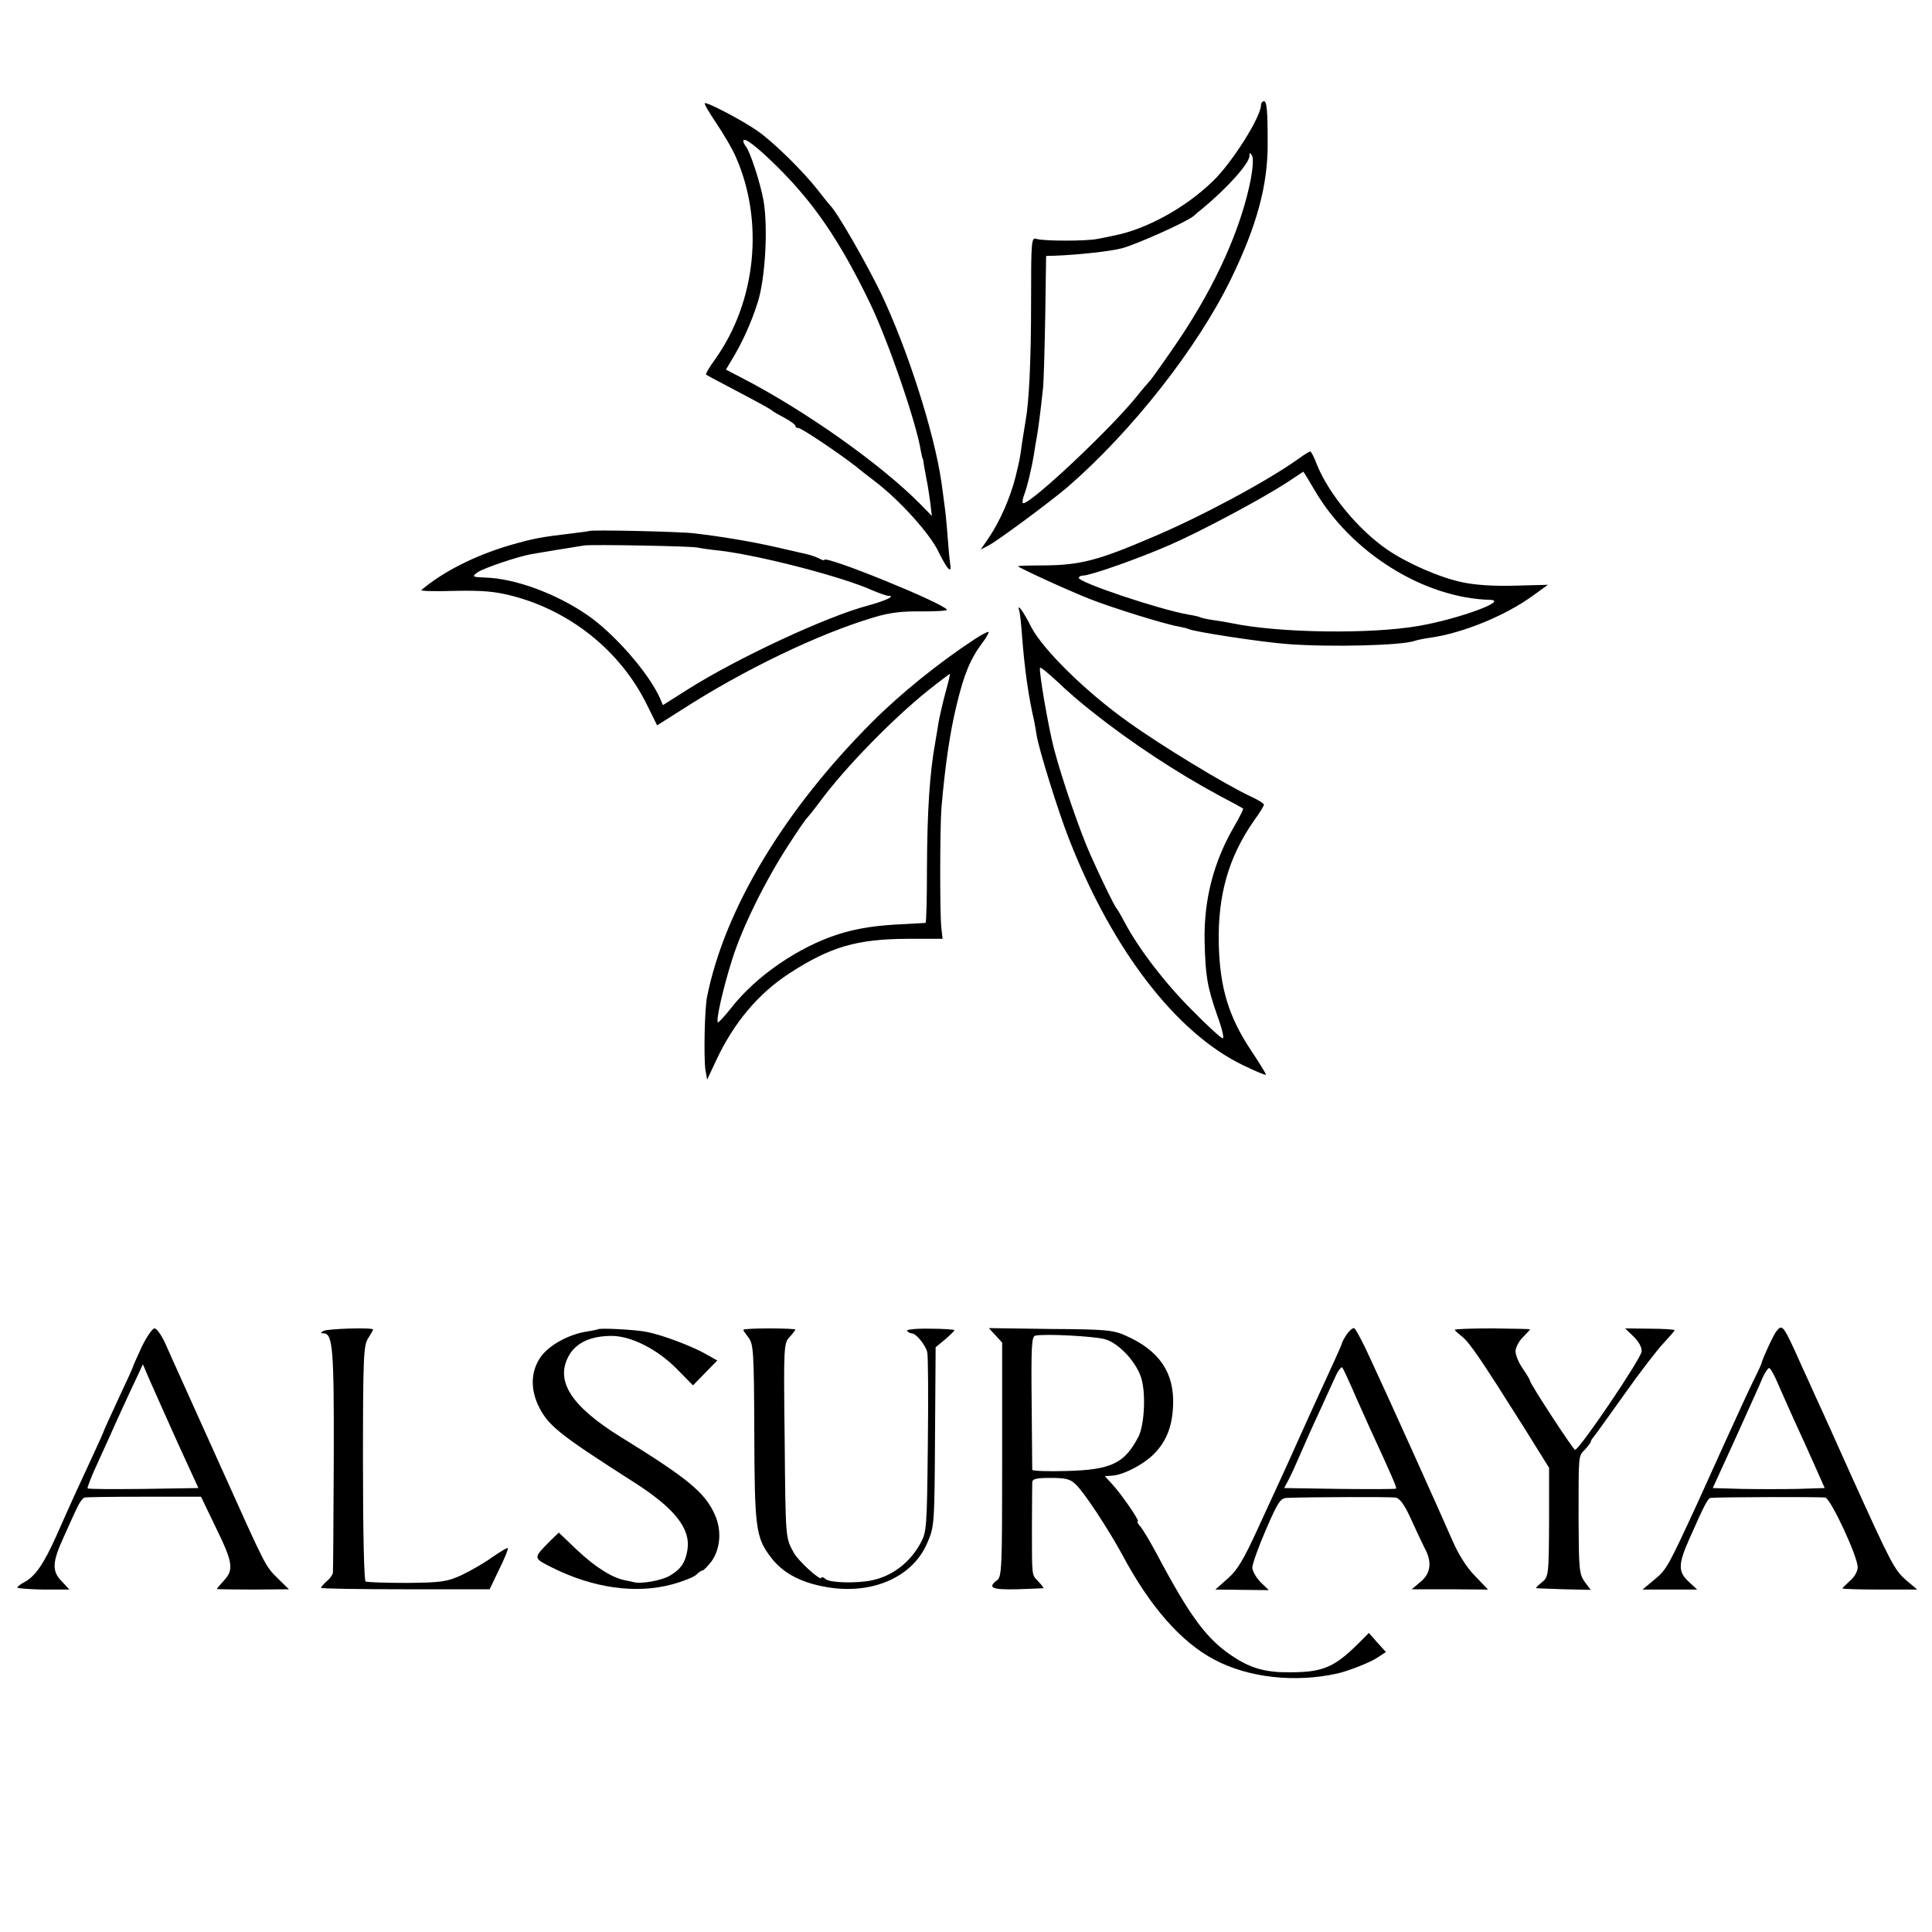 <?xml version="1.0" standalone="no"?>
<!DOCTYPE svg PUBLIC "-//W3C//DTD SVG 20010904//EN"
 "http://www.w3.org/TR/2001/REC-SVG-20010904/DTD/svg10.dtd">
<svg version="1.0" xmlns="http://www.w3.org/2000/svg"
 width="668pt" height="668pt" viewBox="0 0 668 668"
 preserveAspectRatio="xMidYMid meet">
<g transform="translate(0,668) scale(0.1,-0.1)"
fill="#000000" stroke="none">
<path d="M2437 6323 c-3 -2 16 -34 41 -71 25 -37 54 -87 65 -112 100 -224 72
-503 -71 -703 -19 -26 -33 -50 -31 -52 2 -2 36 -20 74 -40 116 -61 150 -80
155 -85 3 -3 22 -14 43 -25 20 -11 37 -23 37 -27 0 -5 5 -8 11 -8 10 0 143
-89 200 -134 14 -12 43 -34 65 -51 84 -64 190 -181 219 -243 31 -63 47 -79 40
-39 -2 12 -6 56 -9 97 -3 41 -8 90 -11 108 -2 18 -7 52 -10 75 -25 172 -117
460 -209 653 -52 107 -153 283 -176 304 -3 3 -23 28 -44 55 -52 66 -154 166
-208 203 -53 37 -176 101 -181 95z m252 -221 c127 -126 216 -257 318 -468 62
-127 162 -417 177 -514 3 -14 5 -25 6 -25 1 0 3 -9 4 -20 2 -11 6 -33 9 -50 4
-16 9 -52 13 -79 l6 -50 -39 40 c-136 138 -398 324 -621 439 l-52 27 19 32
c36 58 69 131 91 201 26 82 36 257 20 351 -11 62 -47 172 -62 189 -4 5 -8 13
-8 17 0 17 43 -15 119 -90z"/>
<path d="M4360 6317 c0 -41 -99 -198 -165 -262 -95 -93 -233 -169 -346 -190
-13 -3 -37 -8 -54 -11 -37 -8 -186 -8 -211 0 -18 6 -19 -3 -19 -222 0 -199 -7
-342 -19 -407 -2 -11 -7 -45 -12 -75 -9 -65 -7 -52 -23 -120 -18 -70 -52 -149
-90 -206 l-30 -44 27 14 c30 15 217 154 272 201 222 192 449 480 566 720 90
185 128 326 127 470 0 114 -3 145 -13 145 -5 0 -10 -6 -10 -13z m-35 -255
c-33 -170 -120 -365 -249 -557 -47 -69 -91 -131 -98 -139 -7 -8 -29 -33 -48
-57 -89 -111 -363 -369 -392 -369 -4 0 -3 12 2 26 11 29 26 89 35 144 3 19 7
46 10 60 5 28 13 90 21 165 3 28 6 142 8 255 l3 205 34 1 c75 3 181 14 226 25
48 12 223 90 250 112 7 7 19 17 26 22 90 74 167 160 167 186 0 12 2 12 9 1 5
-8 3 -42 -4 -80z"/>
<path d="M4490 5094 c-106 -76 -336 -200 -507 -272 -189 -81 -249 -96 -376
-97 -48 0 -87 -1 -87 -3 0 -4 169 -82 248 -113 76 -30 255 -86 306 -95 16 -3
32 -7 36 -9 15 -9 257 -46 343 -52 148 -11 391 -5 438 11 8 3 32 8 54 11 113
16 259 76 353 144 l54 39 -114 -3 c-73 -2 -137 2 -183 12 -77 16 -191 66 -259
113 -98 67 -201 191 -242 292 -10 27 -21 48 -24 47 -3 0 -21 -11 -40 -25z m56
-110 c126 -215 377 -372 606 -378 66 -2 -108 -66 -246 -90 -165 -29 -482 -25
-646 9 -14 3 -43 8 -65 11 -22 3 -43 8 -46 10 -3 2 -21 6 -40 9 -102 18 -379
111 -379 127 0 4 7 8 15 8 25 0 193 59 300 106 110 48 319 160 405 216 30 20
56 37 56 37 1 1 19 -29 40 -65z"/>
<path d="M2037 4844 c-1 -1 -27 -4 -57 -8 -111 -13 -137 -18 -220 -42 -120
-36 -227 -90 -303 -154 -4 -4 48 -5 115 -3 97 2 139 -2 198 -17 202 -52 375
-191 466 -375 l36 -73 82 52 c217 140 475 264 666 321 56 17 98 22 167 21 50
0 89 2 87 6 -15 24 -424 190 -424 172 0 -3 -8 0 -18 5 -11 6 -30 12 -43 15
-13 3 -62 14 -109 25 -89 20 -187 36 -280 47 -49 6 -357 13 -363 8z m373 -57
c14 -3 50 -8 80 -11 140 -17 425 -91 526 -137 24 -10 49 -19 55 -19 28 0 -9
-17 -71 -34 -143 -38 -450 -181 -621 -289 l-87 -55 -11 26 c-41 89 -159 223
-251 286 -108 74 -249 126 -352 129 -46 2 -47 3 -27 18 19 14 137 54 186 63
15 3 133 22 183 30 25 4 363 -2 390 -7z"/>
<path d="M3524 4568 c3 -7 7 -48 10 -90 9 -115 22 -205 41 -288 3 -14 7 -37 9
-51 7 -47 76 -269 113 -362 150 -384 372 -671 603 -781 41 -20 75 -34 77 -32
2 1 -21 38 -50 82 -79 118 -109 218 -113 369 -4 170 34 302 122 428 19 26 34
50 34 55 0 4 -19 16 -43 27 -87 40 -314 178 -425 258 -147 104 -297 252 -337
330 -27 54 -50 85 -41 55z m254 -350 c133 -106 293 -211 438 -289 44 -23 81
-43 82 -45 2 -1 -12 -29 -31 -62 -71 -122 -105 -253 -102 -397 3 -121 9 -156
44 -257 16 -43 24 -78 19 -78 -6 0 -54 44 -107 98 -94 94 -182 209 -232 302
-13 25 -26 47 -29 50 -6 6 -50 95 -90 185 -34 75 -99 263 -126 367 -20 77 -53
271 -48 279 2 3 28 -18 59 -47 30 -29 85 -77 123 -106z"/>
<path d="M3370 4470 c-125 -82 -256 -188 -354 -286 -305 -305 -510 -647 -571
-949 -9 -42 -12 -213 -6 -254 l6 -34 30 64 c61 132 147 234 255 304 142 92
233 118 407 119 l122 0 -4 36 c-6 46 -5 351 0 415 12 142 29 261 52 355 26
109 48 162 90 218 14 18 23 35 21 37 -2 2 -24 -9 -48 -25z m-101 -185 c-10
-36 -20 -82 -24 -103 -3 -20 -8 -50 -11 -67 -20 -110 -28 -240 -29 -437 0
-104 -2 -188 -5 -189 -3 0 -34 -2 -70 -4 -98 -4 -164 -14 -231 -35 -138 -44
-285 -145 -370 -254 -24 -30 -45 -53 -47 -51 -7 7 18 118 49 216 35 112 114
272 195 397 31 48 59 89 63 92 3 3 25 30 48 61 85 115 250 284 371 381 40 32
75 58 76 58 2 0 -5 -29 -15 -65z"/>
<path d="M490 2023 c-16 -35 -30 -66 -30 -68 0 -2 -22 -51 -50 -110 -27 -59
-50 -108 -50 -110 0 -2 -18 -43 -41 -92 -47 -101 -71 -153 -124 -273 -43 -96
-73 -140 -110 -160 -14 -7 -25 -16 -25 -19 0 -3 41 -6 90 -7 l90 0 -26 28
c-35 35 -34 66 6 153 17 39 38 84 46 101 8 18 20 34 26 36 7 2 101 3 208 3
l195 0 50 -104 c60 -122 64 -148 30 -185 -14 -15 -25 -28 -25 -30 0 -1 56 -2
125 -2 l124 1 -39 38 c-43 43 -39 35 -195 382 -62 138 -126 279 -142 315 -16
36 -40 88 -52 116 -13 28 -29 51 -37 51 -7 0 -27 -29 -44 -64z m124 -331 l72
-157 -189 -3 c-105 -1 -192 -1 -194 2 -2 2 12 39 32 82 20 44 40 88 45 99 11
26 72 159 96 209 l18 39 24 -56 c14 -32 57 -128 96 -215z"/>
<path d="M1118 2078 c-10 -6 -10 -8 0 -8 33 0 37 -52 36 -436 -1 -208 -2 -385
-3 -392 -1 -7 -10 -20 -21 -29 -11 -10 -20 -20 -20 -23 0 -3 131 -5 291 -5
l292 0 33 69 c19 38 32 71 30 73 -2 3 -26 -12 -54 -31 -27 -20 -75 -47 -106
-62 -51 -23 -69 -26 -189 -27 -73 0 -137 2 -143 5 -5 4 -9 164 -9 410 0 367 2
407 18 431 9 14 17 28 17 30 0 8 -160 3 -172 -5z"/>
<path d="M2068 2084 c-2 -1 -20 -5 -40 -8 -62 -10 -128 -46 -158 -87 -33 -47
-37 -105 -11 -164 34 -73 67 -100 333 -270 141 -90 196 -160 185 -233 -7 -44
-23 -68 -61 -90 -28 -17 -103 -30 -126 -22 -3 1 -15 3 -28 6 -44 8 -102 44
-166 104 l-64 61 -29 -28 c-60 -61 -61 -59 4 -92 143 -72 292 -93 417 -59 37
10 75 25 83 33 8 8 18 15 22 15 4 0 17 14 30 30 32 44 37 108 13 162 -34 77
-93 126 -325 269 -176 109 -231 198 -177 287 25 40 73 62 140 63 68 2 161 -44
231 -115 l55 -56 42 43 42 43 -39 22 c-51 29 -156 68 -206 77 -40 8 -162 14
-167 9z"/>
<path d="M2570 2082 c0 -2 8 -14 18 -27 17 -22 19 -48 20 -327 1 -330 5 -364
57 -432 39 -52 98 -85 180 -101 162 -33 309 28 361 150 25 58 25 61 27 384 l2
293 33 27 c17 15 32 29 32 32 0 2 -38 5 -85 5 -46 1 -82 -3 -79 -7 3 -5 10 -9
16 -9 15 0 47 -39 54 -65 3 -12 4 -156 2 -321 -3 -284 -4 -301 -25 -339 -36
-67 -97 -114 -168 -129 -52 -11 -145 -9 -160 4 -8 7 -15 9 -15 5 0 -15 -82 59
-97 89 -27 50 -27 46 -30 391 -4 321 -3 331 17 352 11 12 20 24 20 26 0 2 -40
4 -90 4 -49 0 -90 -2 -90 -5z"/>
<path d="M3442 2063 l23 -25 0 -405 c0 -373 -1 -406 -18 -417 -34 -26 -17 -33
71 -31 48 2 88 3 90 4 1 0 -6 11 -18 23 -23 25 -22 11 -22 188 0 77 1 147 1
155 1 12 15 15 64 15 51 0 68 -4 86 -22 28 -25 115 -158 161 -243 96 -180 203
-302 318 -363 118 -63 280 -81 427 -48 36 8 115 39 138 55 l29 19 -30 33 -29
33 -40 -40 c-81 -80 -122 -96 -233 -96 -81 -1 -132 13 -190 50 -96 61 -153
138 -272 362 -22 41 -47 83 -56 93 -8 9 -12 17 -8 17 8 0 -58 96 -90 130 l-24
26 27 2 c38 3 104 37 140 72 45 44 66 96 69 170 5 114 -48 191 -164 242 -42
19 -68 22 -260 23 l-213 3 23 -25z m377 -13 c50 -13 115 -84 129 -142 14 -56
8 -157 -12 -196 -48 -92 -94 -114 -248 -118 -65 -2 -118 0 -119 4 0 4 -1 109
-2 234 -2 195 0 228 13 230 33 7 202 -2 239 -12z"/>
<path d="M4656 2066 c-9 -14 -16 -27 -16 -30 0 -4 -30 -70 -95 -211 -12 -27
-32 -70 -43 -95 -11 -25 -36 -79 -54 -120 -19 -41 -63 -137 -98 -213 -50 -110
-72 -146 -105 -175 l-43 -38 92 -1 93 -1 -29 28 c-15 16 -28 38 -28 50 0 12
21 71 47 131 42 97 50 109 73 110 74 3 358 4 376 1 14 -3 30 -24 53 -75 18
-40 39 -84 47 -100 26 -47 21 -87 -14 -116 l-31 -26 132 0 132 -1 -45 47 c-28
28 -57 74 -77 120 -44 101 -224 501 -284 629 -26 58 -52 106 -57 108 -5 1 -17
-9 -26 -22z m19 -186 c15 -36 43 -96 60 -135 76 -165 95 -208 92 -212 -2 -2
-90 -2 -195 -1 l-192 3 16 30 c9 17 26 55 39 85 13 30 42 96 65 145 23 50 49
107 58 127 9 20 20 33 23 30 3 -4 18 -36 34 -72z"/>
<path d="M5030 2082 c0 -2 12 -13 26 -24 26 -21 66 -80 216 -318 l84 -135 0
-189 c-1 -185 -2 -188 -25 -207 -13 -10 -22 -20 -20 -20 2 -1 46 -2 96 -4 l93
-2 -21 28 c-19 27 -20 44 -21 212 0 236 -1 220 22 245 11 12 20 24 20 27 0 3
5 11 11 18 6 7 53 73 106 147 52 74 113 153 134 175 21 23 39 43 39 46 0 2
-38 5 -86 5 l-85 1 30 -29 c18 -18 28 -37 27 -51 -3 -26 -211 -334 -230 -340
-5 -2 -156 229 -156 239 0 3 -11 22 -25 42 -14 20 -25 47 -25 60 0 12 11 34
25 48 14 14 25 26 25 28 0 1 -58 2 -130 3 -71 0 -130 -2 -130 -5z"/>
<path d="M6142 2077 c-10 -11 -52 -104 -51 -110 0 -1 -10 -24 -24 -52 -14 -27
-59 -126 -102 -220 -42 -93 -85 -188 -95 -210 -103 -223 -107 -231 -149 -266
l-42 -35 94 0 95 0 -29 27 c-37 34 -37 60 1 146 54 122 65 143 75 144 32 3
383 4 396 1 19 -4 112 -203 112 -241 0 -14 -11 -34 -27 -47 -14 -13 -26 -25
-26 -26 0 -2 58 -4 129 -4 l130 0 -38 32 c-41 36 -51 55 -187 355 -53 118
-109 243 -126 279 -16 36 -38 84 -49 108 -64 143 -66 145 -87 119z m7 -185
c14 -31 39 -89 57 -128 18 -39 49 -107 68 -150 l35 -79 -94 -3 c-52 -1 -139
-1 -194 0 l-99 3 80 175 c43 96 86 190 93 208 8 17 18 32 22 32 4 0 19 -26 32
-58z"/>
</g>
</svg>

